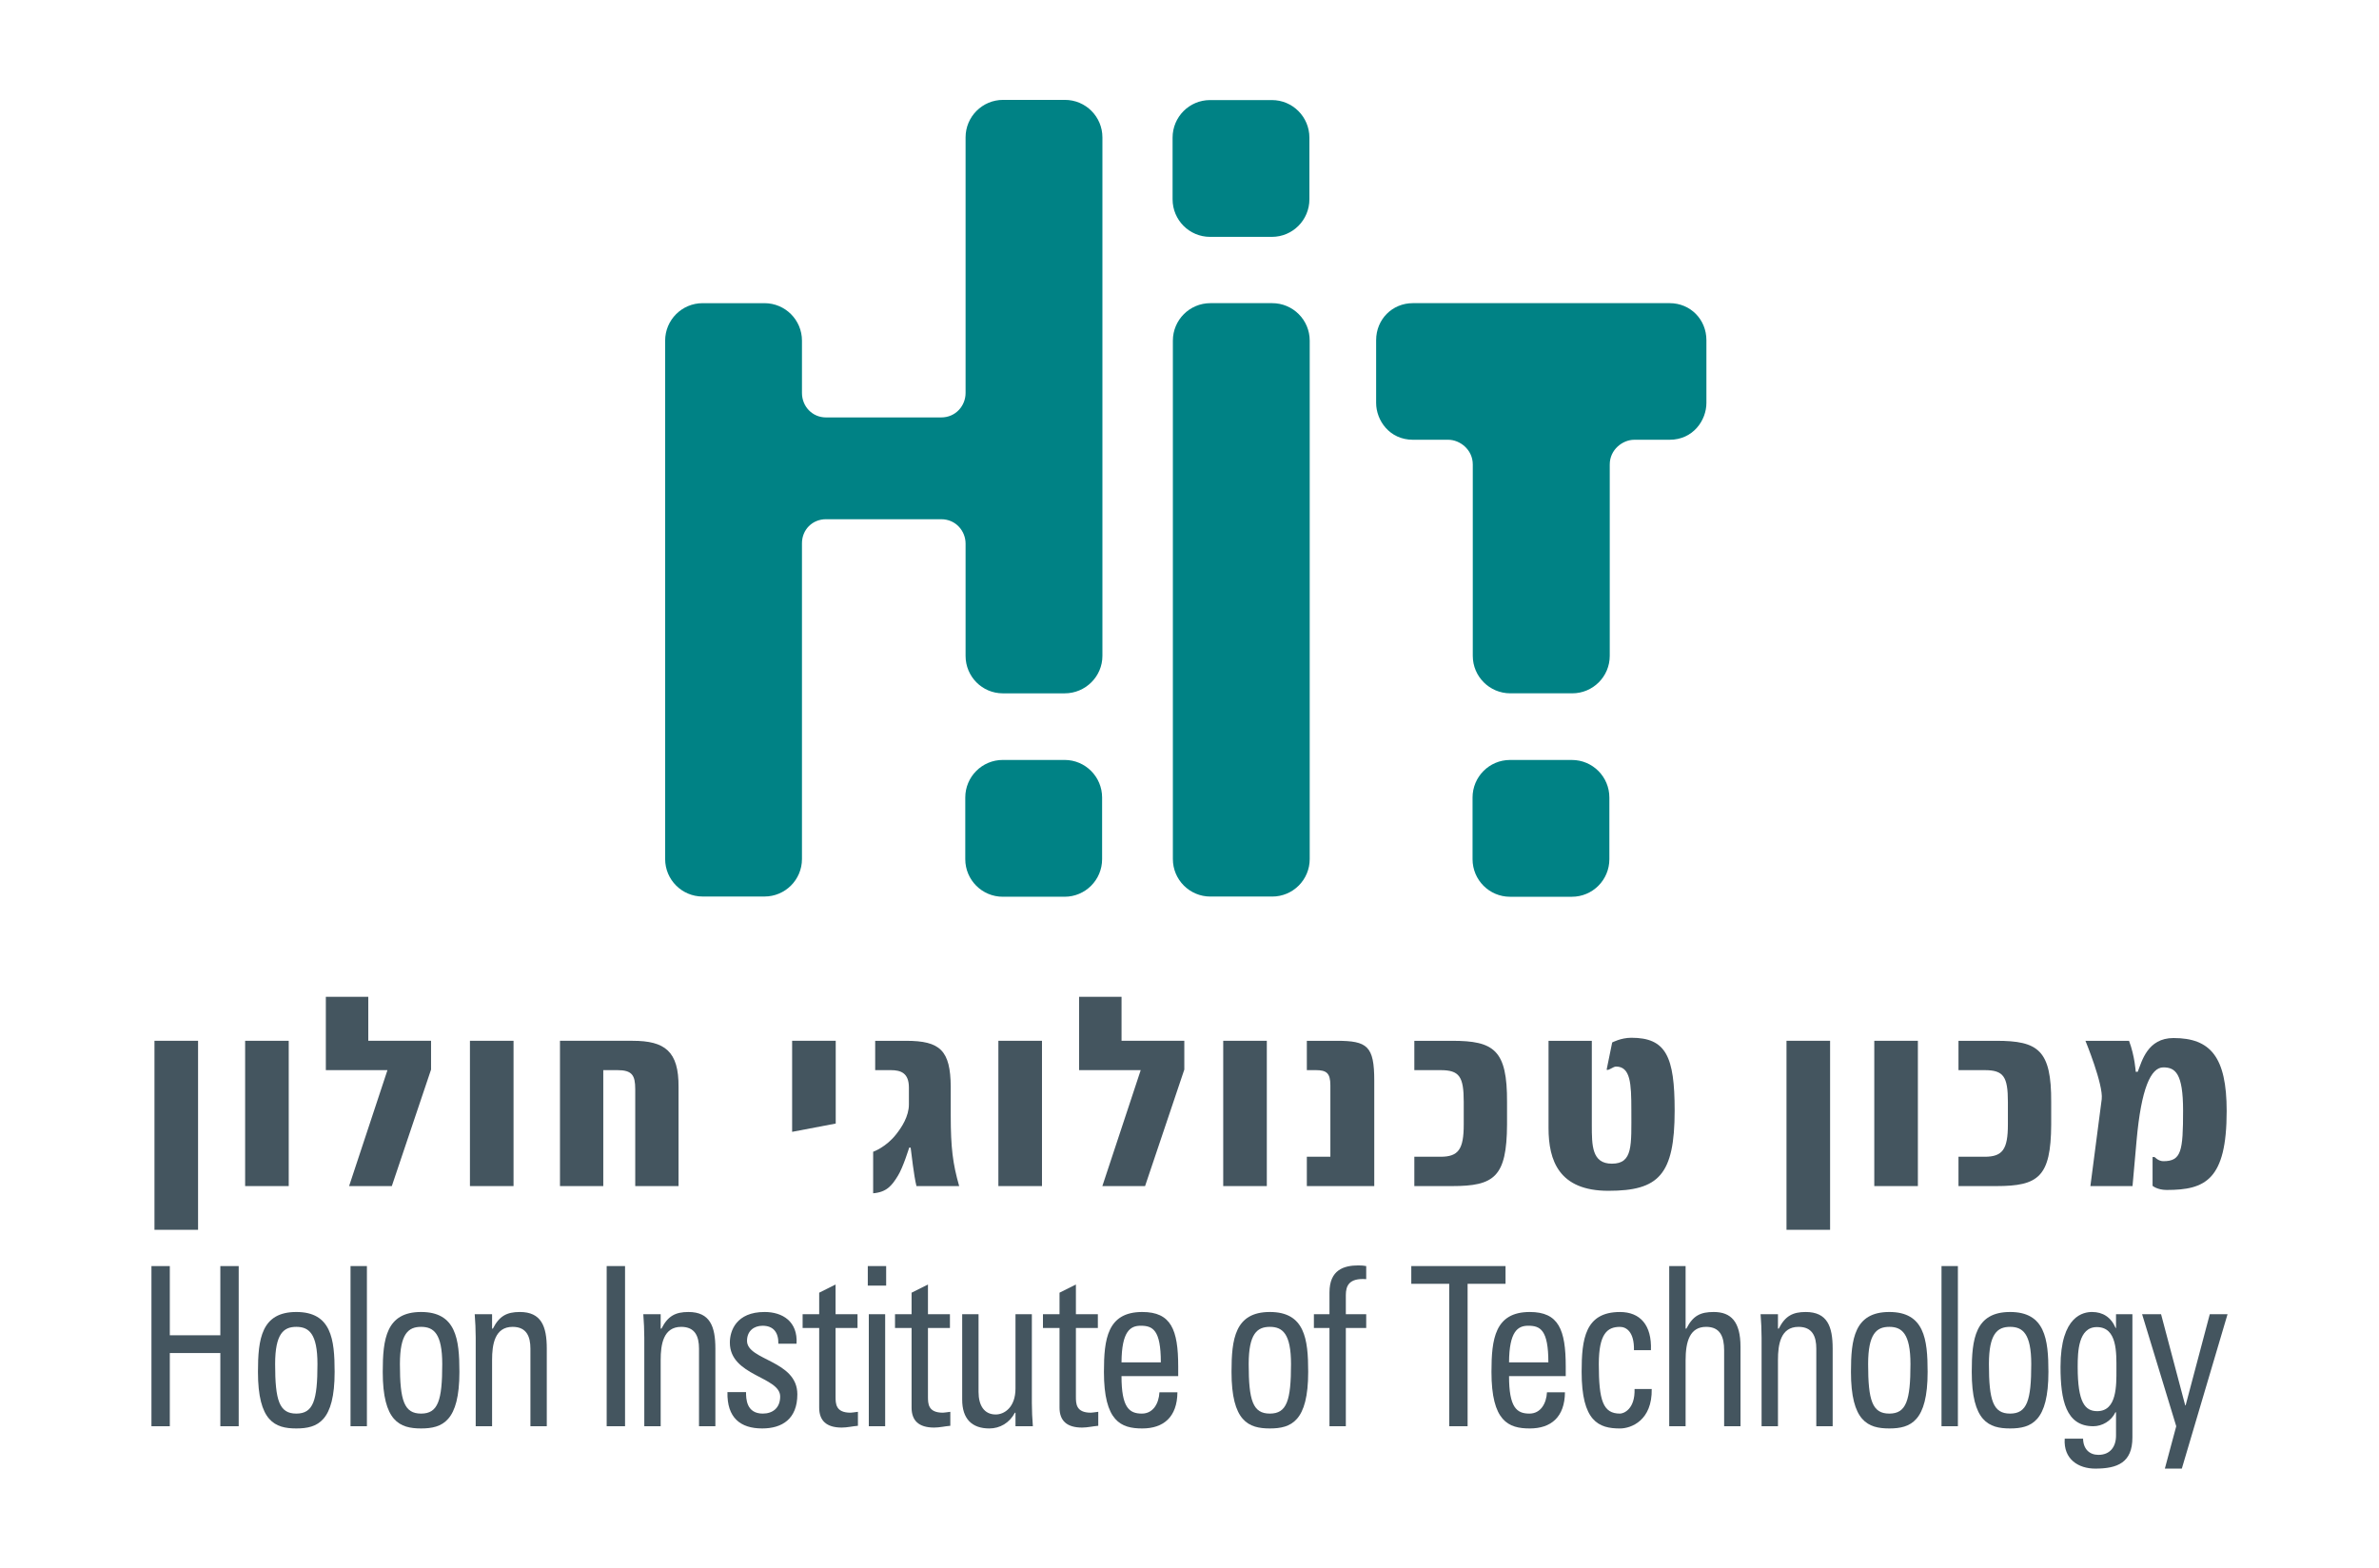 <?xml version="1.0" encoding="UTF-8" standalone="no"?>
<!-- Created with Inkscape (http://www.inkscape.org/) -->

<svg
   xmlns:dc="http://purl.org/dc/elements/1.1/"
   xmlns:cc="http://creativecommons.org/ns#"
   xmlns:rdf="http://www.w3.org/1999/02/22-rdf-syntax-ns#"
   xmlns:svg="http://www.w3.org/2000/svg"
   xmlns="http://www.w3.org/2000/svg"
   xmlns:sodipodi="http://sodipodi.sourceforge.net/DTD/sodipodi-0.dtd"
   xmlns:inkscape="http://www.inkscape.org/namespaces/inkscape"
   width="229.521"
   height="151.345"
   id="svg2"
   version="1.1"
   inkscape:version="0.48.4 r9939"
   sodipodi:docname="HitHolonLogo.svg">
  <defs
     id="defs4" />
  <sodipodi:namedview
     id="base"
     pagecolor="#ffffff"
     bordercolor="#666666"
     borderopacity="1.0"
     inkscape:pageopacity="0.0"
     inkscape:pageshadow="2"
     inkscape:zoom="2.0531793"
     inkscape:cx="148.58745"
     inkscape:cy="78.984067"
     inkscape:document-units="px"
     inkscape:current-layer="layer1"
     showgrid="false"
     fit-margin-top="0"
     fit-margin-left="0"
     fit-margin-right="0"
     fit-margin-bottom="0"
     inkscape:window-width="1280"
     inkscape:window-height="962"
     inkscape:window-x="-8"
     inkscape:window-y="-8"
     inkscape:window-maximized="1" />
  <g
     inkscape:label="Layer 1"
     inkscape:groupmode="layer"
     id="layer1"
     transform="translate(-52.482,-22.221)">
    <rect
       style="fill:#ffffff;fill-opacity:1;stroke:none"
       id="rect3257"
       width="229.521"
       height="151.345"
       x="52.482"
       y="22.221" />
    <g
       id="g3352"
       transform="translate(0.183,-0.201)">
      <path
         id="path190-1"
         style="fill:#44555f;fill-opacity:1;fill-rule:nonzero;stroke:none"
         d="m 67.202,141.089 4.206,0 0,-18.24 -4.206,0 0,18.24 z"
         inkscape:connector-curvature="0" />
      <path
         id="path192"
         style="fill:#44555f;fill-opacity:1;fill-rule:nonzero;stroke:none"
         d="m 75.949,136.87 4.206,0 0,-14.02 -4.206,0 0,14.02 z"
         inkscape:connector-curvature="0" />
      <g
         transform="matrix(1.768,0,0,-1.768,93.886,122.851)"
         id="g194"
         style="fill:#44555f;fill-opacity:1;stroke:none">
        <path
           id="path196-7"
           style="fill:#44555f;fill-opacity:1;fill-rule:nonzero;stroke:none"
           d="m 0,0 -3.425,0 0,2.401 -2.316,0 0,-4.002 3.362,0 -2.093,-6.328 2.331,0 L 0,-1.571 0,0"
           inkscape:connector-curvature="0" />
      </g>
      <path
         id="path198-4"
         style="fill:#44555f;fill-opacity:1;fill-rule:nonzero;stroke:none"
         d="m 97.638,136.87 4.206,0 0,-14.02 -4.206,0 0,14.02 z"
         inkscape:connector-curvature="0" />
      <g
         transform="matrix(1.768,0,0,-1.768,117.763,127.31)"
         id="g200"
         style="fill:#44555f;fill-opacity:1;stroke:none">
        <path
           id="path202"
           style="fill:#44555f;fill-opacity:1;fill-rule:nonzero;stroke:none"
           d="m 0,0 c 0.016,1.948 -0.745,2.522 -2.506,2.522 l -3.964,0 0,-7.929 2.363,0 0,6.328 0.761,0 c 0.809,0 0.983,-0.272 0.983,-1.042 l 0,-5.286 2.363,0 L 0,0"
           inkscape:connector-curvature="0" />
      </g>
      <g
         transform="matrix(1.768,0,0,-1.768,132.928,122.851)"
         id="g204"
         style="fill:#44555f;fill-opacity:1;stroke:none">
        <path
           id="path206"
           style="fill:#44555f;fill-opacity:1;fill-rule:nonzero;stroke:none"
           d="m 0,0 -2.379,0 0,-4.969 L 0,-4.516 0,0"
           inkscape:connector-curvature="0" />
      </g>
      <g
         transform="matrix(1.768,0,0,-1.768,144.838,136.87)"
         id="g208"
         style="fill:#44555f;fill-opacity:1;stroke:none">
        <path
           id="path210-0"
           style="fill:#44555f;fill-opacity:1;fill-rule:nonzero;stroke:none"
           d="m 0,0 c -0.349,1.223 -0.46,2.099 -0.46,3.851 l 0,1.571 c -0.016,1.979 -0.571,2.507 -2.442,2.507 l -1.681,0 0,-1.601 0.856,0 c 0.555,0 0.984,-0.166 0.984,-0.951 l 0,-0.921 C -2.743,3.806 -3.14,3.202 -3.441,2.824 -3.996,2.115 -4.694,1.873 -4.694,1.873 l 0,-2.266 c 0.73,0.061 1.015,0.408 1.348,0.952 0.285,0.453 0.618,1.54 0.618,1.54 l 0.08,0 C -2.601,1.752 -2.474,0.574 -2.331,0 L 0,0"
           inkscape:connector-curvature="0" />
      </g>
      <path
         id="path212-9"
         style="fill:#44555f;fill-opacity:1;fill-rule:nonzero;stroke:none"
         d="m 148.621,136.87 4.206,0 0,-14.02 -4.206,0 0,14.02 z"
         inkscape:connector-curvature="0" />
      <g
         transform="matrix(1.768,0,0,-1.768,166.559,122.851)"
         id="g214"
         style="fill:#44555f;fill-opacity:1;stroke:none">
        <path
           id="path216"
           style="fill:#44555f;fill-opacity:1;fill-rule:nonzero;stroke:none"
           d="m 0,0 -3.425,0 0,2.401 -2.316,0 0,-4.002 3.362,0 -2.093,-6.328 2.331,0 L 0,-1.571 0,0"
           inkscape:connector-curvature="0" />
      </g>
      <path
         id="path218-4"
         style="fill:#44555f;fill-opacity:1;fill-rule:nonzero;stroke:none"
         d="m 170.313,136.87 4.206,0 0,-14.02 -4.206,0 0,14.02 z"
         inkscape:connector-curvature="0" />
      <g
         transform="matrix(1.768,0,0,-1.768,184.885,136.87)"
         id="g220"
         style="fill:#44555f;fill-opacity:1;stroke:none">
        <path
           id="path222-8"
           style="fill:#44555f;fill-opacity:1;fill-rule:nonzero;stroke:none"
           d="m 0,0 0,5.754 c 0,1.888 -0.38,2.175 -2.046,2.175 l -1.633,0 0,-1.601 0.492,0 c 0.586,0 0.792,-0.166 0.792,-0.83 l 0,-3.897 -1.284,0 L -3.679,0 0,0"
           inkscape:connector-curvature="0" />
      </g>
      <g
         transform="matrix(1.768,0,0,-1.768,197.695,128.78)"
         id="g224"
         style="fill:#44555f;fill-opacity:1;stroke:none">
        <path
           id="path226-8"
           style="fill:#44555f;fill-opacity:1;fill-rule:nonzero;stroke:none"
           d="m 0,0 c 0.016,2.855 -0.714,3.353 -2.997,3.353 l -2.062,0 0,-1.601 1.428,0 c 1.03,0 1.268,-0.347 1.268,-1.737 l 0,-1.223 c 0,-1.36 -0.285,-1.767 -1.268,-1.767 l -1.428,0 0,-1.601 2.062,0 c 2.299,0 2.981,0.498 2.997,3.353 L 0,0"
           inkscape:connector-curvature="0" />
      </g>
      <g
         transform="matrix(1.768,0,0,-1.768,213.866,129.581)"
         id="g228"
         style="fill:#44555f;fill-opacity:1;stroke:none">
        <path
           id="path230-2"
           style="fill:#44555f;fill-opacity:1;fill-rule:nonzero;stroke:none"
           d="m 0,0 c 0,2.96 -0.476,3.972 -2.363,3.972 -0.571,0 -1.046,-0.257 -1.046,-0.257 l -0.302,-1.48 c 0.064,-0.09 0.365,0.166 0.508,0.166 0.793,0 0.84,-0.921 0.84,-2.371 0,-1.933 0.095,-2.93 -1.062,-2.93 -1.095,0 -1.095,0.997 -1.095,2.115 l 0,4.591 -2.362,0 0,-4.758 c 0,-1.782 0.57,-3.428 3.266,-3.428 C -0.888,-4.38 0,-3.534 0,0"
           inkscape:connector-curvature="0" />
      </g>
      <path
         id="path232-4"
         style="fill:#44555f;fill-opacity:1;fill-rule:nonzero;stroke:none"
         d="m 224.657,141.089 4.205,0 0,-18.24 -4.205,0 0,18.24 z"
         inkscape:connector-curvature="0" />
      <path
         id="path234-5"
         style="fill:#44555f;fill-opacity:1;fill-rule:nonzero;stroke:none"
         d="m 233.126,136.87 4.206,0 0,-14.02 -4.206,0 0,14.02 z"
         inkscape:connector-curvature="0" />
      <g
         transform="matrix(1.768,0,0,-1.768,250.194,128.78)"
         id="g236"
         style="fill:#44555f;fill-opacity:1;stroke:none">
        <path
           id="path238-5"
           style="fill:#44555f;fill-opacity:1;fill-rule:nonzero;stroke:none"
           d="m 0,0 c 0.016,2.855 -0.714,3.353 -2.997,3.353 l -2.062,0 0,-1.601 1.427,0 c 1.031,0 1.269,-0.347 1.269,-1.737 l 0,-1.223 c 0,-1.36 -0.285,-1.767 -1.269,-1.767 l -1.427,0 0,-1.601 2.062,0 c 2.299,0 2.981,0.498 2.997,3.353 L 0,0"
           inkscape:connector-curvature="0" />
      </g>
      <g
         transform="matrix(1.768,0,0,-1.768,267.124,129.634)"
         id="g240"
         style="fill:#44555f;fill-opacity:1;stroke:none">
        <path
           id="path242"
           style="fill:#44555f;fill-opacity:1;fill-rule:nonzero;stroke:none"
           d="m 0,0 c 0,2.96 -0.888,3.987 -2.902,3.987 -1.427,0 -1.729,-1.283 -1.951,-1.842 l -0.11,0 c 0,0 -0.048,0.846 -0.365,1.691 l -2.379,0 c 0,0 0.983,-2.386 0.888,-3.186 l -0.618,-4.743 2.299,0 0.222,2.492 c 0.254,2.839 0.777,3.987 1.459,3.987 0.65,0 1.078,-0.317 1.078,-2.356 0,-2.22 -0.095,-2.764 -1.078,-2.764 -0.27,0 -0.476,0.227 -0.476,0.227 l -0.111,0 0,-1.571 c 0,0 0.254,-0.226 0.777,-0.226 C -1.174,-4.304 0,-3.761 0,0"
           inkscape:connector-curvature="0" />
      </g>
      <g
         transform="matrix(1.768,0,0,-1.768,68.682,160.043)"
         id="g244"
         style="fill:#44555f;fill-opacity:1;stroke:none">
        <path
           id="path246"
           style="fill:#44555f;fill-opacity:1;fill-rule:nonzero;stroke:none"
           d="m 0,0 0,3.995 2.757,0 0,-3.995 1.002,0 0,8.741 -1.002,0 0,-3.777 -2.757,0 0,3.777 -1.002,0 L -1.002,0 0,0"
           inkscape:connector-curvature="0" />
      </g>
      <g
         transform="matrix(1.768,0,0,-1.768,80.885,158.823)"
         id="g248"
         style="fill:#44555f;fill-opacity:1;stroke:none">
        <path
           id="path250-1"
           style="fill:#44555f;fill-opacity:1;fill-rule:nonzero;stroke:none"
           d="M 0,0 C -0.926,0 -1.155,0.714 -1.155,2.7 -1.155,4.37 -0.686,4.734 0,4.734 0.686,4.734 1.155,4.37 1.155,2.7 1.155,0.714 0.926,0 0,0 z m 0,-0.811 c 1.166,0 2.092,0.387 2.092,3.087 0,1.792 -0.185,3.269 -2.092,3.269 -1.907,0 -2.092,-1.477 -2.092,-3.269 0,-2.7 0.926,-3.087 2.092,-3.087"
           inkscape:connector-curvature="0" />
      </g>
      <path
         id="path252-7"
         style="fill:#44555f;fill-opacity:1;fill-rule:nonzero;stroke:none"
         d="m 86.117,160.043 1.58,0 0,-15.455 -1.58,0 0,15.455 z"
         inkscape:connector-curvature="0" />
      <g
         transform="matrix(1.768,0,0,-1.768,92.924,158.823)"
         id="g254"
         style="fill:#44555f;fill-opacity:1;stroke:none">
        <path
           id="path256-1"
           style="fill:#44555f;fill-opacity:1;fill-rule:nonzero;stroke:none"
           d="M 0,0 C -0.926,0 -1.155,0.714 -1.155,2.7 -1.155,4.37 -0.686,4.734 0,4.734 0.686,4.734 1.155,4.37 1.155,2.7 1.155,0.714 0.926,0 0,0 z m 0,-0.811 c 1.166,0 2.092,0.387 2.092,3.087 0,1.792 -0.185,3.269 -2.092,3.269 -1.907,0 -2.092,-1.477 -2.092,-3.269 0,-2.7 0.926,-3.087 2.092,-3.087"
           inkscape:connector-curvature="0" />
      </g>
      <g
         transform="matrix(1.768,0,0,-1.768,105.052,160.043)"
         id="g258"
         style="fill:#44555f;fill-opacity:1;stroke:none">
        <path
           id="path260"
           style="fill:#44555f;fill-opacity:1;fill-rule:nonzero;stroke:none"
           d="m 0,0 0,4.237 c 0,1.211 -0.294,1.998 -1.471,1.998 -0.708,0 -1.122,-0.218 -1.471,-0.908 l -0.043,0 0,0.787 -0.948,0 C -3.901,5.69 -3.879,5.266 -3.879,4.843 l 0,-4.843 0.894,0 0,3.62 c 0,0.835 0.141,1.804 1.122,1.804 0.762,0 0.97,-0.533 0.97,-1.187 L -0.893,0 0,0"
           inkscape:connector-curvature="0" />
      </g>
      <path
         id="path262"
         style="fill:#44555f;fill-opacity:1;fill-rule:nonzero;stroke:none"
         d="m 110.83,160.043 1.772,0 0,-15.455 -1.772,0 0,15.455 z"
         inkscape:connector-curvature="0" />
      <g
         transform="matrix(1.768,0,0,-1.768,121.317,160.043)"
         id="g264"
         style="fill:#44555f;fill-opacity:1;stroke:none">
        <path
           id="path266"
           style="fill:#44555f;fill-opacity:1;fill-rule:nonzero;stroke:none"
           d="m 0,0 0,4.237 c 0,1.211 -0.294,1.998 -1.471,1.998 -0.708,0 -1.122,-0.218 -1.471,-0.908 l -0.043,0 0,0.787 -0.948,0 C -3.901,5.69 -3.879,5.266 -3.879,4.843 l 0,-4.843 0.894,0 0,3.62 c 0,0.835 0.141,1.804 1.122,1.804 0.763,0 0.97,-0.533 0.97,-1.187 L -0.893,0 0,0"
           inkscape:connector-curvature="0" />
      </g>
      <g
         transform="matrix(1.768,0,0,-1.768,129.225,156.961)"
         id="g268"
         style="fill:#44555f;fill-opacity:1;stroke:none">
        <path
           id="path270"
           style="fill:#44555f;fill-opacity:1;fill-rule:nonzero;stroke:none"
           d="m 0,0 c 0,1.864 -2.746,1.84 -2.746,2.918 0,0.532 0.371,0.823 0.85,0.823 0.567,0 0.872,-0.339 0.861,-0.981 l 0.991,0 c 0.077,1.211 -0.762,1.732 -1.743,1.732 -1.547,0 -1.896,-1.029 -1.896,-1.671 0,-1.828 2.746,-1.852 2.746,-2.942 0,-0.63 -0.414,-0.932 -0.948,-0.932 -0.904,0 -0.915,0.823 -0.915,1.174 l -1.014,0 C -3.846,-1.283 -3.105,-1.864 -1.918,-1.864 -0.828,-1.864 0,-1.344 0,0"
           inkscape:connector-curvature="0" />
      </g>
      <g
         transform="matrix(1.768,0,0,-1.768,129.734,149.233)"
         id="g272"
         style="fill:#44555f;fill-opacity:1;stroke:none">
        <path
           id="path274-1"
           style="fill:#44555f;fill-opacity:1;fill-rule:nonzero;stroke:none"
           d="m 0,0 0,-0.751 0.904,0 0,-4.346 c 0,-0.702 0.382,-1.09 1.232,-1.09 0.294,0 0.588,0.073 0.882,0.097 l 0,0.763 C 2.822,-5.351 2.68,-5.375 2.615,-5.375 c -0.817,0 -0.817,0.496 -0.817,0.883 l 0,3.741 1.198,0 0,0.751 -1.198,0 0,1.622 L 0.904,1.174 0.904,0 0,0"
           inkscape:connector-curvature="0" />
      </g>
      <g
         transform="matrix(1.768,0,0,-1.768,137.698,149.233)"
         id="g276"
         style="fill:#44555f;fill-opacity:1;stroke:none">
        <path
           id="path278"
           style="fill:#44555f;fill-opacity:1;fill-rule:nonzero;stroke:none"
           d="m 0,0 -0.893,0 0,-6.114 L 0,-6.114 0,0 z m -0.948,1.562 1.002,0 0,1.065 -1.002,0 0,-1.065 z"
           inkscape:connector-curvature="0" />
      </g>
      <g
         transform="matrix(1.768,0,0,-1.768,138.648,149.233)"
         id="g280"
         style="fill:#44555f;fill-opacity:1;stroke:none">
        <path
           id="path282"
           style="fill:#44555f;fill-opacity:1;fill-rule:nonzero;stroke:none"
           d="m 0,0 0,-0.751 0.904,0 0,-4.346 c 0,-0.702 0.382,-1.09 1.232,-1.09 0.294,0 0.588,0.073 0.882,0.097 l 0,0.763 C 2.822,-5.351 2.68,-5.375 2.615,-5.375 c -0.817,0 -0.817,0.496 -0.817,0.883 l 0,3.741 1.199,0 0,0.751 -1.199,0 0,1.622 L 0.904,1.174 0.904,0 0,0"
           inkscape:connector-curvature="0" />
      </g>
      <g
         transform="matrix(1.768,0,0,-1.768,150.271,156.405)"
         id="g284"
         style="fill:#44555f;fill-opacity:1;stroke:none">
        <path
           id="path286-5"
           style="fill:#44555f;fill-opacity:1;fill-rule:nonzero;stroke:none"
           d="m 0,0 c 0,-1.017 -0.599,-1.416 -1.079,-1.416 -0.632,0 -0.937,0.496 -0.937,1.234 l 0,4.238 -0.893,0 0,-4.661 c 0,-1.042 0.523,-1.574 1.482,-1.574 0.577,0 1.1,0.302 1.394,0.859 l 0.033,0 0,-0.738 0.948,0 c -0.033,0.424 -0.055,0.847 -0.055,1.271 l 0,4.843 L 0,4.056 0,0"
           inkscape:connector-curvature="0" />
      </g>
      <g
         transform="matrix(1.768,0,0,-1.768,152.921,149.233)"
         id="g288"
         style="fill:#44555f;fill-opacity:1;stroke:none">
        <path
           id="path290-2"
           style="fill:#44555f;fill-opacity:1;fill-rule:nonzero;stroke:none"
           d="m 0,0 0,-0.751 0.904,0 0,-4.346 c 0,-0.702 0.382,-1.09 1.232,-1.09 0.294,0 0.588,0.073 0.882,0.097 l 0,0.763 C 2.822,-5.351 2.68,-5.375 2.615,-5.375 c -0.817,0 -0.817,0.496 -0.817,0.883 l 0,3.741 1.198,0 0,0.751 -1.198,0 0,1.622 L 0.904,1.174 0.904,0 0,0"
           inkscape:connector-curvature="0" />
      </g>
      <g
         transform="matrix(1.768,0,0,-1.768,160.5,153.878)"
         id="g292"
         style="fill:#44555f;fill-opacity:1;stroke:none">
        <path
           id="path294-7"
           style="fill:#44555f;fill-opacity:1;fill-rule:nonzero;stroke:none"
           d="M 0,0 C 0.011,1.695 0.479,1.998 1.046,1.998 1.7,1.998 2.146,1.78 2.146,0 L 0,0 z m 3.094,-0.751 0,0.521 c 0,2.022 -0.392,2.978 -1.961,2.978 -1.907,0 -2.092,-1.477 -2.092,-3.269 0,-2.699 0.926,-3.087 2.092,-3.087 1.155,0 1.907,0.618 1.918,1.974 l -0.981,0 C 2.037,-2.252 1.722,-2.797 1.111,-2.797 0.414,-2.797 0,-2.458 0,-0.751 l 3.094,0"
           inkscape:connector-curvature="0" />
      </g>
      <g
         transform="matrix(1.768,0,0,-1.768,174.812,158.823)"
         id="g296"
         style="fill:#44555f;fill-opacity:1;stroke:none">
        <path
           id="path298"
           style="fill:#44555f;fill-opacity:1;fill-rule:nonzero;stroke:none"
           d="M 0,0 C -0.926,0 -1.155,0.714 -1.155,2.7 -1.155,4.37 -0.686,4.734 0,4.734 0.687,4.734 1.155,4.37 1.155,2.7 1.155,0.714 0.926,0 0,0 z m 0,-0.811 c 1.166,0 2.092,0.387 2.092,3.087 0,1.792 -0.185,3.269 -2.092,3.269 -1.907,0 -2.092,-1.477 -2.092,-3.269 0,-2.7 0.926,-3.087 2.092,-3.087"
           inkscape:connector-curvature="0" />
      </g>
      <g
         transform="matrix(1.768,0,0,-1.768,179.061,149.233)"
         id="g300"
         style="fill:#44555f;fill-opacity:1;stroke:none">
        <path
           id="path302-6"
           style="fill:#44555f;fill-opacity:1;fill-rule:nonzero;stroke:none"
           d="m 0,0 0,-0.751 0.85,0 0,-5.363 0.893,0 0,5.363 1.112,0 0,0.751 -1.112,0 0,1.041 c 0,0.497 0.164,0.944 1.112,0.872 l 0,0.714 C 2.724,2.651 2.615,2.663 2.43,2.663 1.634,2.663 0.85,2.421 0.85,1.186 L 0.85,0 0,0"
           inkscape:connector-curvature="0" />
      </g>
      <g
         transform="matrix(1.768,0,0,-1.768,188.457,144.588)"
         id="g304"
         style="fill:#44555f;fill-opacity:1;stroke:none">
        <path
           id="path306-1"
           style="fill:#44555f;fill-opacity:1;fill-rule:nonzero;stroke:none"
           d="m 0,0 0,-0.968 2.07,0 0,-7.773 1.003,0 0,7.773 2.07,0 L 5.143,0 0,0"
           inkscape:connector-curvature="0" />
      </g>
      <g
         transform="matrix(1.768,0,0,-1.768,197.888,153.878)"
         id="g308"
         style="fill:#44555f;fill-opacity:1;stroke:none">
        <path
           id="path310-4"
           style="fill:#44555f;fill-opacity:1;fill-rule:nonzero;stroke:none"
           d="M 0,0 C 0.011,1.695 0.479,1.998 1.046,1.998 1.7,1.998 2.146,1.78 2.146,0 L 0,0 z m 3.094,-0.751 0,0.521 c 0,2.022 -0.392,2.978 -1.961,2.978 -1.907,0 -2.092,-1.477 -2.092,-3.269 0,-2.699 0.926,-3.087 2.092,-3.087 1.155,0 1.907,0.618 1.918,1.974 l -0.981,0 C 2.037,-2.252 1.722,-2.797 1.111,-2.797 0.414,-2.797 0,-2.458 0,-0.751 l 3.094,0"
           inkscape:connector-curvature="0" />
      </g>
      <g
         transform="matrix(1.768,0,0,-1.768,211.577,152.702)"
         id="g312"
         style="fill:#44555f;fill-opacity:1;stroke:none">
        <path
           id="path314-2"
           style="fill:#44555f;fill-opacity:1;fill-rule:nonzero;stroke:none"
           d="m 0,0 c 0.054,1.368 -0.588,2.082 -1.689,2.082 -1.907,0 -2.092,-1.477 -2.092,-3.268 0,-2.7 0.926,-3.088 2.092,-3.088 0.61,0 1.765,0.436 1.732,2.155 l -0.936,0 c 0.032,-1.101 -0.589,-1.343 -0.796,-1.343 -0.926,0 -1.155,0.714 -1.155,2.699 0,1.671 0.469,2.034 1.155,2.034 0.338,0 0.784,-0.266 0.763,-1.271 L 0,0"
           inkscape:connector-curvature="0" />
      </g>
      <g
         transform="matrix(1.768,0,0,-1.768,220.219,160.043)"
         id="g316"
         style="fill:#44555f;fill-opacity:1;stroke:none">
        <path
           id="path318"
           style="fill:#44555f;fill-opacity:1;fill-rule:nonzero;stroke:none"
           d="m 0,0 0,4.334 c 0,1.38 -0.523,1.901 -1.46,1.901 -0.719,0 -1.133,-0.194 -1.493,-0.908 l -0.043,0 0,3.414 -0.894,0 0,-8.741 0.894,0 0,3.596 c 0,1.029 0.229,1.828 1.122,1.828 0.763,0 0.981,-0.533 0.981,-1.284 L -0.893,0 0,0"
           inkscape:connector-curvature="0" />
      </g>
      <g
         transform="matrix(1.768,0,0,-1.768,229.111,160.043)"
         id="g320"
         style="fill:#44555f;fill-opacity:1;stroke:none">
        <path
           id="path322"
           style="fill:#44555f;fill-opacity:1;fill-rule:nonzero;stroke:none"
           d="m 0,0 0,4.237 c 0,1.211 -0.294,1.998 -1.471,1.998 -0.708,0 -1.122,-0.218 -1.471,-0.908 l -0.043,0 0,0.787 -0.948,0 C -3.901,5.69 -3.879,5.266 -3.879,4.843 l 0,-4.843 0.894,0 0,3.62 c 0,0.835 0.141,1.804 1.122,1.804 0.763,0 0.97,-0.533 0.97,-1.187 L -0.893,0 0,0"
           inkscape:connector-curvature="0" />
      </g>
      <g
         transform="matrix(1.768,0,0,-1.768,234.574,158.823)"
         id="g324"
         style="fill:#44555f;fill-opacity:1;stroke:none">
        <path
           id="path326-3"
           style="fill:#44555f;fill-opacity:1;fill-rule:nonzero;stroke:none"
           d="M 0,0 C -0.926,0 -1.155,0.714 -1.155,2.7 -1.155,4.37 -0.687,4.734 0,4.734 0.686,4.734 1.155,4.37 1.155,2.7 1.155,0.714 0.926,0 0,0 z m 0,-0.811 c 1.166,0 2.092,0.387 2.092,3.087 0,1.792 -0.185,3.269 -2.092,3.269 -1.907,0 -2.092,-1.477 -2.092,-3.269 0,-2.7 0.926,-3.087 2.092,-3.087"
           inkscape:connector-curvature="0" />
      </g>
      <path
         id="path328"
         style="fill:#44555f;fill-opacity:1;fill-rule:nonzero;stroke:none"
         d="m 239.612,160.043 1.58,0 0,-15.455 -1.58,0 0,15.455 z"
         inkscape:connector-curvature="0" />
      <g
         transform="matrix(1.768,0,0,-1.768,246.228,158.823)"
         id="g330"
         style="fill:#44555f;fill-opacity:1;stroke:none">
        <path
           id="path332"
           style="fill:#44555f;fill-opacity:1;fill-rule:nonzero;stroke:none"
           d="M 0,0 C -0.926,0 -1.155,0.714 -1.155,2.7 -1.155,4.37 -0.686,4.734 0,4.734 0.686,4.734 1.155,4.37 1.155,2.7 1.155,0.714 0.926,0 0,0 z m 0,-0.811 c 1.166,0 2.092,0.387 2.092,3.087 0,1.792 -0.185,3.269 -2.092,3.269 -1.907,0 -2.092,-1.477 -2.092,-3.269 0,-2.7 0.926,-3.087 2.092,-3.087"
           inkscape:connector-curvature="0" />
      </g>
      <g
         transform="matrix(1.768,0,0,-1.768,256.487,154.585)"
         id="g334"
         style="fill:#44555f;fill-opacity:1;stroke:none">
        <path
           id="path336"
           style="fill:#44555f;fill-opacity:1;fill-rule:nonzero;stroke:none"
           d="m 0,0 c 0,-0.848 0.033,-2.264 -1.046,-2.264 -0.665,0 -1.068,0.46 -1.068,2.421 0,0.811 0.033,2.167 1.046,2.167 C 0.054,2.324 0,0.908 0,0 z m -0.022,2.276 -0.022,0 c -0.25,0.593 -0.708,0.872 -1.285,0.872 -0.447,0 -1.722,-0.182 -1.722,-2.991 0,-1.816 0.294,-3.244 1.787,-3.244 0.479,0 0.981,0.278 1.21,0.762 l 0.032,0 0,-1.271 c 0,-0.629 -0.337,-1.053 -0.959,-1.053 -0.49,0 -0.828,0.315 -0.839,0.884 l -1.002,0 C -2.898,-4.891 -2.07,-5.4 -1.155,-5.4 c 1.209,0 2.027,0.327 2.027,1.695 l 0,6.732 -0.894,0 0,-0.751"
           inkscape:connector-curvature="0" />
      </g>
      <g
         transform="matrix(1.768,0,0,-1.768,260.794,149.233)"
         id="g338"
         style="fill:#44555f;fill-opacity:1;stroke:none">
        <path
           id="path340"
           style="fill:#44555f;fill-opacity:1;fill-rule:nonzero;stroke:none"
           d="m 0,0 -1.035,0 1.863,-6.114 -0.621,-2.312 0.926,0 L 3.628,0 2.659,0 1.34,-4.976 1.318,-4.976 0,0"
           inkscape:connector-curvature="0" />
      </g>
      <g
         transform="matrix(1.768,0,0,-1.768,213.387,51.674)"
         id="g342"
         style="fill:#008285;fill-opacity:1">
        <path
           id="path344"
           style="fill:#008285;fill-opacity:1;fill-rule:nonzero;stroke:none"
           d="m 0,0 c 1.122,0 2.004,-0.88 2.004,-2.024 l 0,-3.42 c 0,-0.948 -0.723,-2.012 -2.012,-2.012 l -1.927,0 c -0.634,0 -1.336,-0.54 -1.336,-1.348 l 0,-10.444 c 0,-1.13 -0.915,-2.046 -2.045,-2.046 l -3.383,0 c -1.13,0 -2.046,0.916 -2.046,2.046 l 0,10.444 c 0,0.808 -0.701,1.348 -1.335,1.348 l -1.927,0 c -1.289,0 -2.012,1.064 -2.012,2.012 l 0,3.42 c 0,1.144 0.882,2.024 2.004,2.024 L 0,0"
           inkscape:connector-curvature="0" />
      </g>
      <g
         transform="matrix(1.768,0,0,-1.768,169.073,51.674)"
         id="g346"
         style="fill:#008285;fill-opacity:1">
        <path
           id="path348"
           style="fill:#008285;fill-opacity:1;fill-rule:nonzero;stroke:none"
           d="m 0,0 3.376,0 c 1.129,0 2.045,-0.916 2.045,-2.046 l 0,-28.294 c 0,-1.13 -0.916,-2.046 -2.045,-2.046 l -3.376,0 c -1.13,0 -2.046,0.916 -2.046,2.046 l 0,28.294 C -2.046,-0.916 -1.13,0 0,0"
           inkscape:connector-curvature="0" />
      </g>
      <g
         transform="matrix(1.768,0,0,-1.768,145.456,74.874)"
         id="g350"
         style="fill:#008285;fill-opacity:1">
        <path
           id="path352"
           style="fill:#008285;fill-opacity:1;fill-rule:nonzero;stroke:none"
           d="m 0,0 c 0,0.679 -0.526,1.33 -1.332,1.33 -0.696,0 -5.589,0 -6.285,0 -0.742,0 -1.311,-0.572 -1.311,-1.311 l 0,-17.236 c 0,-1.129 -0.916,-2.045 -2.045,-2.045 l -3.376,0 c -1.13,0 -2.045,0.916 -2.045,2.045 l 0,28.293 c 0,1.13 0.915,2.045 2.045,2.045 l 3.376,0 c 1.129,0 2.045,-0.915 2.045,-2.045 l 0,-2.855 c 0,-0.739 0.569,-1.336 1.311,-1.336 l 6.285,0 C -0.526,6.885 0,7.536 0,8.215 L 0,22.17 c 0,1.13 0.916,2.046 2.046,2.046 l 3.375,0 c 1.13,0 2.046,-0.916 2.046,-2.046 l 0,-28.298 c 0,-1.129 -0.928,-2.045 -2.058,-2.045 l -3.376,0 C 0.904,-8.173 0,-7.257 0,-6.128 L 0,0"
           inkscape:connector-curvature="0" />
      </g>
      <g
         transform="matrix(1.768,0,0,-1.768,169.043,32.078)"
         id="g354"
         style="fill:#008285;fill-opacity:1">
        <path
           id="path356"
           style="fill:#008285;fill-opacity:1;fill-rule:nonzero;stroke:none"
           d="m 0,0 3.375,0 c 1.13,0 2.046,-0.918 2.046,-2.051 l 0,-3.364 c 0,-1.133 -0.916,-2.051 -2.046,-2.051 l -3.375,0 c -1.13,0 -2.045,0.918 -2.045,2.051 l 0,3.364 C -2.045,-0.918 -1.13,0 0,0"
           inkscape:connector-curvature="0" />
      </g>
      <g
         transform="matrix(1.768,0,0,-1.768,197.983,95.753)"
         id="g358-2"
         style="fill:#008285;fill-opacity:1">
        <path
           id="path360"
           style="fill:#008285;fill-opacity:1;fill-rule:nonzero;stroke:none"
           d="m 0,0 3.375,0 c 1.13,0 2.046,-0.918 2.046,-2.051 l 0,-3.364 c 0,-1.133 -0.916,-2.051 -2.046,-2.051 l -3.375,0 c -1.13,0 -2.045,0.918 -2.045,2.051 l 0,3.364 C -2.045,-0.918 -1.13,0 0,0"
           inkscape:connector-curvature="0" />
      </g>
      <g
         transform="matrix(1.768,0,0,-1.768,149.044,95.751)"
         id="g362"
         style="fill:#008285;fill-opacity:1">
        <path
           id="path364-2"
           style="fill:#008285;fill-opacity:1;fill-rule:nonzero;stroke:none"
           d="m 0,0 3.375,0 c 1.13,0 2.046,-0.918 2.046,-2.051 l 0,-3.364 c 0,-1.133 -0.916,-2.051 -2.046,-2.051 l -3.375,0 c -1.13,0 -2.046,0.918 -2.046,2.051 l 0,3.364 C -2.046,-0.918 -1.13,0 0,0"
           inkscape:connector-curvature="0" />
      </g>
    </g>
  </g>
</svg>
